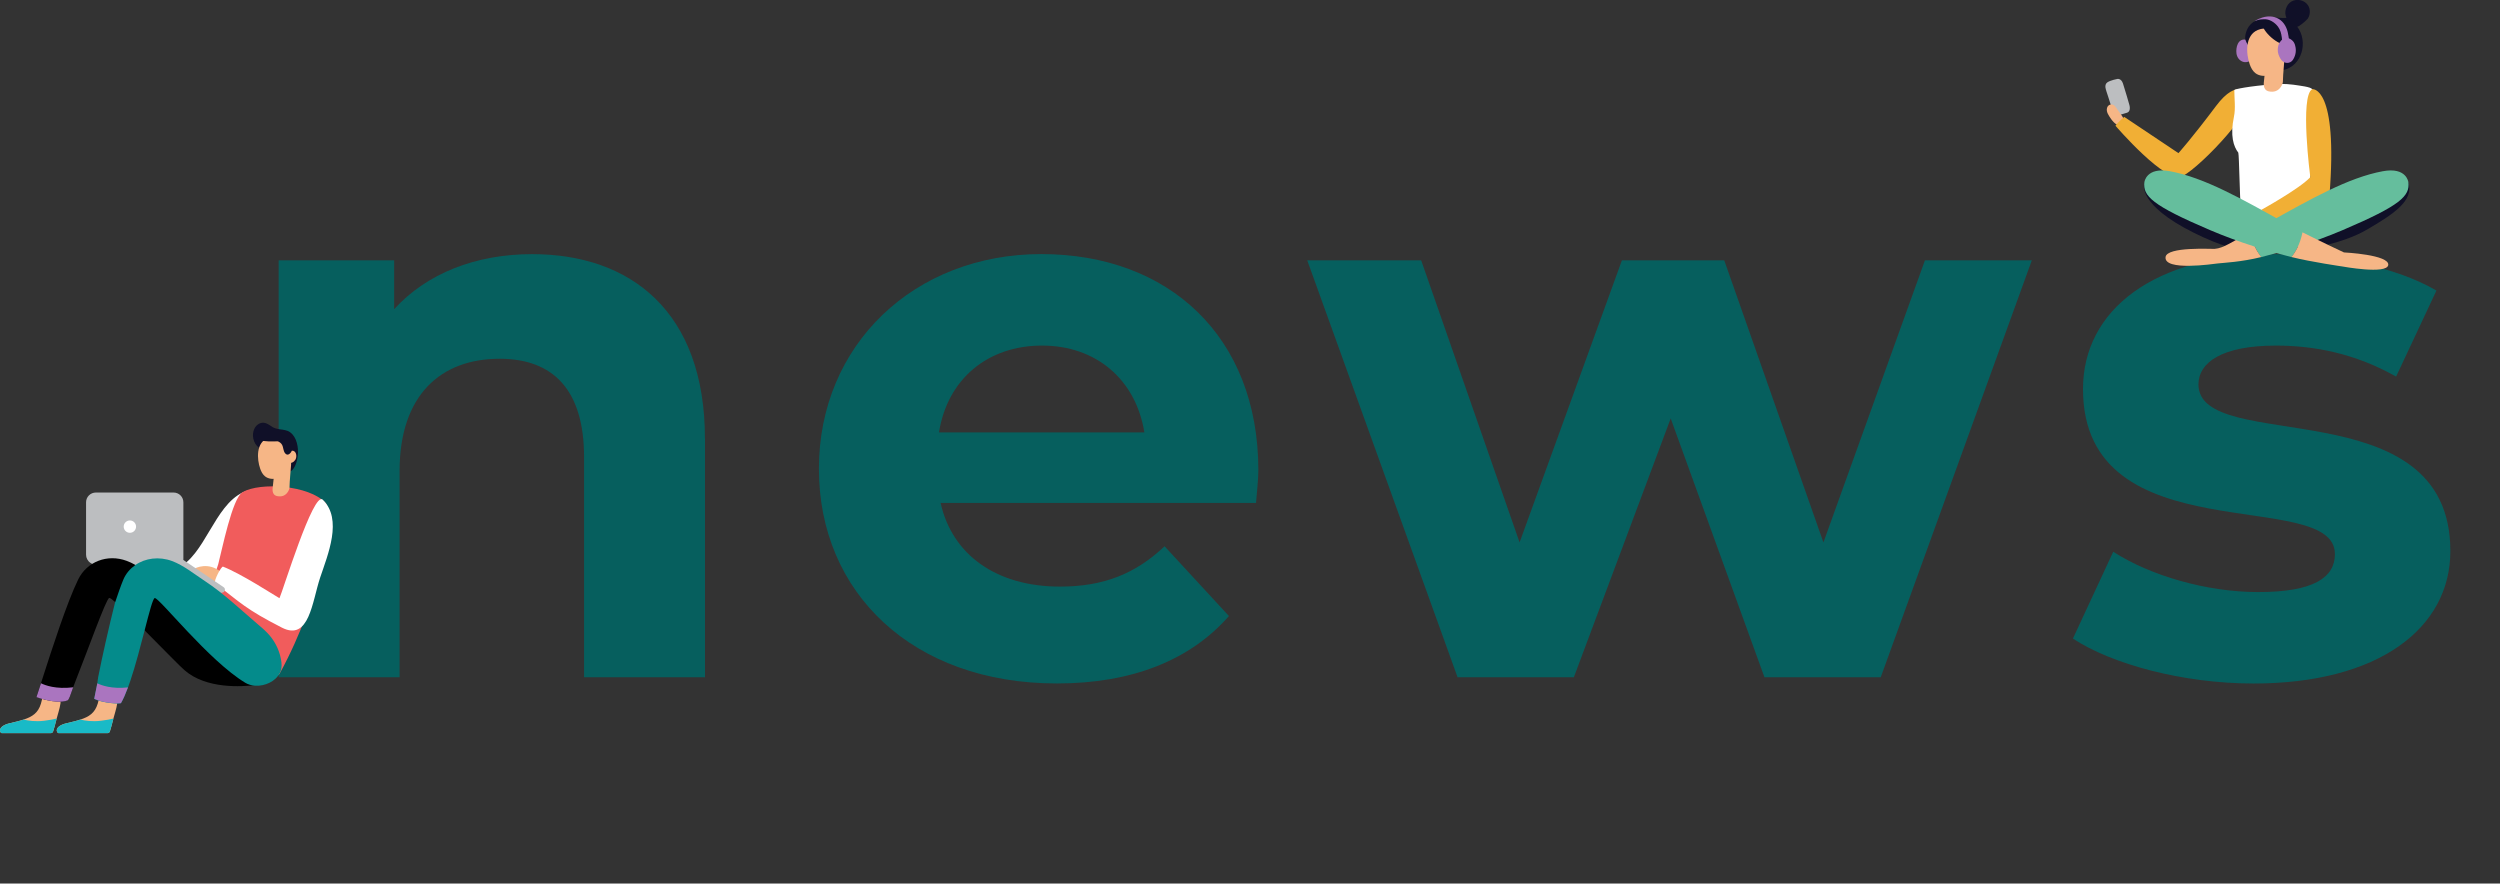 <?xml version="1.0" encoding="UTF-8"?><svg id="b" xmlns="http://www.w3.org/2000/svg" viewBox="0 0 493.52 174.41"><rect x="0" y="0" width="493.52" height="174.41" fill="#333333" stroke="none"/><defs><style>.d{fill:#19bac7;}.e{fill:#f15c5c;}.f{fill:#fff;}.g{fill:#101028;}.h{fill:#065f5e;}.i{fill:#048b8b;}.j{fill:#f6b686;}.k{fill:#aa75bf;}.l{fill:#65be9d;}.m{fill:#bcbec0;}.n{fill:#f1af35;}</style></defs><g id="c"><path class="h" d="m139.17,86.58v47.12h-23.87v-43.45c0-13.31-6.12-19.43-16.68-19.43-11.48,0-19.74,7.04-19.74,22.18v40.7h-23.87V51.39h22.8v9.64c6.43-7.04,16.07-10.86,27.23-10.86,19.43,0,34.12,11.32,34.12,36.41Z"/><path class="h" d="m247.95,99.28h-62.27c2.29,10.25,11.02,16.52,23.56,16.52,8.72,0,14.99-2.6,20.66-7.96l12.7,13.77c-7.65,8.72-19.12,13.31-33.97,13.31-28.46,0-46.97-17.9-46.97-42.38s18.82-42.38,43.91-42.38,42.84,16.22,42.84,42.69c0,1.84-.31,4.44-.46,6.43Zm-62.58-13.92h40.54c-1.68-10.4-9.49-17.14-20.2-17.14s-18.67,6.58-20.35,17.14Z"/><path class="h" d="m401.1,51.39l-29.83,82.31h-22.95l-18.51-51.1-19.12,51.1h-22.95l-29.68-82.31h22.49l19.43,55.69,20.2-55.69h20.2l19.58,55.69,20.04-55.69h21.11Z"/><path class="h" d="m409.21,126.06l7.96-17.14c7.34,4.74,18.51,7.96,28.61,7.96,11.02,0,15.15-2.91,15.15-7.5,0-13.46-49.73.31-49.73-32.59,0-15.61,14.08-26.62,38.1-26.62,11.32,0,23.87,2.6,31.67,7.19l-7.96,16.98c-8.11-4.59-16.22-6.12-23.72-6.12-10.71,0-15.3,3.37-15.3,7.65,0,14.08,49.73.46,49.73,32.9,0,15.3-14.23,26.16-38.86,26.16-13.92,0-28-3.82-35.65-8.87Z"/><path class="g" d="m455.25,49.17s7.13-.97,12.04-3.86c4.91-2.89,9.4-5.66,8.12-9.33,0,0-22.61,7.05-22.21,9.89.39,2.84,2.05,3.31,2.05,3.31Z"/><path class="g" d="m423.27,36.44s-1.2,3.98,9.63,9.42c10.83,5.45,15.04,3.7,15.04,3.7,0,0-12.52-10.23-24.67-13.12Z"/><path class="m" d="m415.78,17.85s-.49-1.11.24-1.6c.63-.42,1.97-.67,1.97-.67,0,0,.75-.15,1.1.9.38,1.12,1.23,4.11,1.23,4.11,0,0,.49,1.39-.46,1.67-.8.24-1.49.45-1.49.45,0,0-.97.31-1.38-1.04-.41-1.35-1.22-3.81-1.22-3.81Z"/><path class="j" d="m419.32,23.82c.1.53-.03,1.03-.76.99-.93-.05-1.68-1.07-2.13-1.78-.22-.35-.44-.71-.51-1.11s.02-.87.35-1.12c.29-.23.74-.25,1.04-.03.16.11.27.27.38.42.41.57.82,1.13,1.22,1.7.17.23.34.59.41.94Z"/><path class="n" d="m443.92,18.63s-2.15-3.47-6.47,2.31c-4.71,6.29-7.41,9.29-7.41,9.29l-10.69-7.15s-1.1.85-1.74,1.74c0,0,10.04,11.69,13.19,9.99,4.08-2.2,15.1-14.13,13.13-16.18Z"/><path class="k" d="m443.67,7.95c.16,0-.23-.06,0,0h0Z"/><path class="k" d="m444.83,9.12c-.09-.31-.25-.65-.51-.87-.16-.13-.32-.23-.52-.28-.06-.01-.1-.02-.13-.03,0,0-.02,0-.03,0-.08-.03-.16-.07-.25-.09-1.62-.36-2.06,1.55-1.89,2.73.21,1.47,1.79,2.28,2.97,1.2.31-.29.55-.91.48-1.43.03-.42-.01-.84-.13-1.24Z"/><path class="g" d="m450.82,3.56c-.64,0-1.19-.08-1.91-.14-1.24-.1-2.52.08-3.63.65-.7.36-1.31.96-1.65,1.68-.21.47-.42,1.13-.42,1.65,0,.86.68,1.52.94,2.29.3.9.32,1.84.75,2.71.36.74.95,1.4,1.73,1.67.55.19,1.15.17,1.73.12.77-.07,1.54-.18,2.31-.34,3.81-.79,5.05-5.66,2.81-8.61.18.24,1.93-1.3,2.11-1.58.5-.77.53-1.85.02-2.63-.68-1.03-2.21-1.36-3.27-.73-1.06.63-1.5,2.11-.98,3.23-.19.01-.37.02-.54.01Z"/><path class="f" d="m456.94,18.29c-.2-.43-.49-.82-.94-.97-.64-.22-1.37-.31-2.04-.42-1.63-.27-3.3-.42-4.95-.29-5.23.41-7.94,1.01-7.94,1.16,0,1.65.28,3.61-.07,5.26-.79,3.76-.08,5.9.86,7.11.18.77.25,8.28.53,11.61.08.95,8.36,1.78,12.08,1.3.22-.03.34-.78.38-.93.2-.78.34-1.58.48-2.37.58-3.29,1.01-6.62,1.4-9.94.21-1.76.4-3.52.56-5.28.17-1.87.52-3.74-.09-5.56-.07-.22-.16-.46-.26-.68Z"/><path class="j" d="m450.47,8.75c-.59,0-1.15.32-1.55.76-.4.44-.67.98-.94,1.51-.25.51-.54,1.01-.65,1.57-.1.53-.23,1.61-.39,3.28-.04.43-.33,1.89.95,2.17,2.12.45,2.76-1.5,2.77-1.88.07-3.54.92-7.39-.19-7.41Z"/><path class="j" d="m450.24,6.93c-1.16-1.23-2.97-1.66-4.54-1.01-2.51,1.05-2.36,4.62-1.58,6.8.23.64.56,1.28,1.09,1.7.77.61,1.86.68,2.8.4,1.67-.48,2.25-1.28,2.73-2.81.53-1.7.87-3.65-.49-5.09Z"/><path class="j" d="m451.76,8.86c-.47-.37-1.04-.04-1.39.32-.04.05-.09.1-.13.16-.1.09-.2.19-.28.33-.21.34-.44,1.1-.15,1.44.09.11.22.18.35.22.05.03.11.05.18.05.33,0,.58.08.91-.06.31-.13.53-.35.71-.64.31-.5.3-1.44-.19-1.83Z"/><path class="g" d="m451.84,7.85c-.67-.29-1.16-.57-1.65-1.14-.53-.63-.66-1.35-.9-2.09-.27-.81-2.74-.95-2.74-.06,0,1.64,3.21,4.52,5.02,4.28.45-.06.82-.75.27-.99Z"/><path class="k" d="m451.67,6.59c-.22-1.14-.79-2.21-1.77-2.82-2.3-1.41-4.9.45-4.87.43,1.07-.43,1.21-.35,1.87-.4,1.09-.08,2.16.63,2.79,1.46.47.61.67,1.42.76,2.17.07.6.03,1.2.53,1.61.13.11.29.11.42,0,.69-.59.41-1.67.26-2.46Z"/><path class="k" d="m453.1,9.07c-.1-.49-.33-.92-.73-1.2-.37-.31-.83-.46-1.37-.3-.36.1-.62.33-.81.6-.4.42-.52,1.05-.54,1.6-.03.68.22,1.3.56,1.87.21.36.57.64.97.74.41.1.86,0,1.18-.26.17-.14.3-.32.4-.51.44-.77.57-1.68.34-2.54Z"/><path class="n" d="m456.46,17.6s5.16-.76,3.38,21.15l-10.51,6.03-2.92-3.36s7.58-4.18,9.66-6.44c0,0-2.1-16.07.39-17.38Z"/><path class="l" d="m447.59,44.06c8.58-4.78,16.01-9.01,22.8-10.26,4.71-.87,5.04,2.17,5.04,2.17.33,2.71-1.49,4.56-12.95,9.45-5.96,2.54-11.82,4.26-16.08,5.33-.76-.93-1.71-2.5-2.19-4.88.98-.5,2.11-1.09,3.37-1.8Z"/><path class="j" d="m444.22,45.86c-3.59,1.82-5.2,3.13-7.03,3.27-.57.05-9.43-.49-9.69,1.61-.36,2.83,9.37,1.37,10.35,1.26,1.06-.12,4.64-.28,8.56-1.26-.76-.93-1.71-2.5-2.19-4.88Z"/><path class="l" d="m451.16,44.06c-8.58-4.78-16.01-9.01-22.8-10.26-4.71-.87-5.04,2.17-5.04,2.17-.33,2.71,1.49,4.56,12.95,9.45,5.96,2.54,11.82,4.26,16.08,5.33.76-.93,1.71-2.5,2.19-4.88-.98-.5-2.11-1.09-3.37-1.8Z"/><path class="j" d="m471.46,52.32c.28-2.05-8.75-2.49-8.75-2.49,0,0-4.59-2.15-8.18-3.97-.48,2.39-1.42,3.95-2.19,4.88,3.92.98,10.04,1.86,10.04,1.86,0,0,8.82,1.63,9.08-.29Z"/><path class="j" d="m11.95,138.8c-.16,1.13-.6,2.38-.76,3.04-.25,1.05-.54,2.04-.7,2.55-.06.2-.25.34-.47.34H.41c-.45.06-1.11-1.35,1.57-1.97.97-.23,1.87-.43,2.68-.71,1.72-.56,2.86-1.3,3.42-3.14.15-.51.23-1.05.47-1.53.48-.93,2.25-1.41,3.07-.55.4.42.43,1.17.32,1.98Z"/><path class="d" d="m11.19,141.84c-.25,1.05-.54,2.04-.7,2.55-.06.2-.25.34-.47.34H.41c-.45.06-1.11-1.35,1.57-1.97.97-.23,1.87-.43,2.68-.71.85.21,2.31.45,4.08.23,1.12-.14,1.9-.29,2.44-.43Z"/><path class="f" d="m50.53,97.56c-.06-.22.04-.99-.2-.98-6.81.55-8.79,10.3-13.46,14.36-.3.19-.59.38-.89.58-.14.09-.26.21-.37.33-.08.05-.17.1-.25.15-.25.13-.25.42-.13.62-.05.24-.05.5.02.75.68,2.46,4.21,3.89,6.43,3.16,3.27-1.07,4.74-6.82,6.01-9.49,1.25-2.64,3.62-6.46,2.84-9.49Z"/><path class="e" d="m64.28,99.28c-3.29-3.54-12.92-4.13-16.39-2.13-2.04,1.17-4.07,11.44-4.81,14.24-.59,2.19-2.6,5-.89,7.07.73.88,1.78,1.43,2.81,1.95,2.07,1.05,5.01,2.03,6.65,3.75,1.94,2.03,2.3,11.11,3.6,8.74,8.51-15.6,10.79-31.72,9.04-33.6Z"/><path class="g" d="m57.28,85.33c-.65-.45-1.38-.49-2.1-.59-.1-.03-.21-.05-.31-.06-.38-.07-.74-.18-1.09-.39-.64-.41-1.39-1.02-2.23-.8-1.32.34-1.82,1.88-1.54,3.12.32,1.42,1.37,2.18,2.64,2.43.26.24.5.45.66.61,1.14,1.11,1.34,3.86,3.4,3.62,1.49-.18,1.94-2.18,2.08-3.38.17-1.49-.19-3.63-1.52-4.55Z"/><path class="j" d="m56.99,89.72c-.53,0-1.02.29-1.37.67-.35.39-.59.86-.83,1.33-.22.45-.48.89-.58,1.39-.09.47-.2,1.43-.35,2.9-.04.38-.3,1.68.84,1.92,1.88.4,2.44-1.33,2.45-1.66.06-3.13.82-6.54-.17-6.55Z"/><path class="j" d="m56.79,87.41c-1.02-1.08-2.63-1.47-4.02-.89-2.22.93-2.08,4.09-1.4,6.02.2.57.49,1.13.96,1.5.68.54,1.64.6,2.47.36,1.48-.43,1.99-1.13,2.41-2.49.47-1.51.77-3.23-.43-4.5Z"/><path class="j" d="m58.13,89.12c-.42-.33-.92-.04-1.23.29-.04.04-.08.09-.12.14-.09.08-.18.17-.25.29-.19.3-.38.97-.13,1.28.08.09.19.16.31.19.05.03.1.05.16.05.3,0,.51.07.81-.05.28-.12.47-.31.63-.56.27-.44.27-1.27-.17-1.62Z"/><path class="g" d="m57.64,87.27c-.19-.19-.55-.22-.78-.08-.03-.07-.07-.14-.1-.22.47-.32.35-1.23-.35-1.2-.6.03-1.14-.04-1.74-.11-.29-.03-.58-.04-.88-.04-.45-.07-.91-.12-1.38-.1-.44.02-.69.46-.63.82-.24.06-.47.14-.7.24-.13.06-.09.27.04.3,1.18.31,2.47.28,3.73.24.35.15.66.37.83.69.3.55.21,1.24.65,1.72.9.97,2.03-1.56,1.29-2.28Z"/><path class="j" d="m38.31,112.29c.38.85,2.82,2.3,3.69,2.56.57.16.51-.57,1.1-.55.45,0,.78-.31.77-.78,0-.2-.04-.44-.19-.57-2.59-2.13-5.11-.81-5.37-.65Z"/><path class="f" d="m63.7,98.64c-1.83-1.76-7.9,18.14-8.53,19.45-1.21-.69-7.52-4.81-11.14-6.23-.35-.14-1.93,2.98-1.58,3.25,5.06,3.92,6.09,5.15,13.2,8.79,5.4,2.76,5.97-5.13,7.55-9.88,1.5-4.49,4.5-11.53.5-15.38Z"/><path class="m" d="m36.2,110.53v-11.37c0-1.06-.86-1.93-1.93-1.93h-15.35c-1.06,0-1.93.86-1.93,1.93v10.34c0,.65.32,1.25.86,1.61l12.3,8.17,13.76-2.3c.53-.09.68-.77.23-1.07l-7.96-5.38Z"/><path d="m51.32,134.97v.24s-.32-.08-.92-.08c0,0,0,.11-.01.11-2.56.32-9.65.82-13.93-2.91-.52-.38-4.29-4.25-7.92-7.9,0,0,0,.01,0,.01-2.21-2.21-4.36-4.33-5.68-5.49-.69-.6-1.15-.95-1.29-.92-.62.15-4.22,10.29-6.61,16.29-.19.49-.36.94-.51,1.34-.55,1.53-.83,2.49-1.14,2.6-2.31.83-6.11-.68-6.12-.66.18-.5.49-1.46.9-2.74.12-.37.25-.77.38-1.18,1.76-5.48,4.76-14.79,6.97-19.3,1.71-3.49,5.73-5.08,9.55-3.67.58.21,1.16.49,1.73.81,1.65.92,3.25,2.16,4.74,3.13,3.72,2.45,7.03,5.62,10.43,8.52.83.71,1.67,1.41,2.37,2.25,1.26,1.49,3.24,3.38,3.47,5.32,0,.07,0,.13,0,.2,1.8,1.37,3.29,2.78,3.58,4.01Z"/><path class="j" d="m23.15,138.8c-.16,1.13-.6,2.38-.76,3.04-.25,1.05-.54,2.04-.7,2.55-.06.2-.25.34-.47.34h-9.6c-.45.06-1.11-1.35,1.57-1.97.97-.23,1.87-.43,2.68-.71,1.72-.56,2.86-1.3,3.42-3.14.15-.51.23-1.05.47-1.53.48-.93,2.25-1.41,3.07-.55.4.42.43,1.17.32,1.98Z"/><path class="i" d="m55.21,132.89c-.8,1.61-2.9,2.59-4.82,2.47-.04,0-.08,0-.12,0-.65-.06-1.29-.24-1.84-.57-7.24-4.36-17.02-16.86-17.88-16.73-.37.06-1.09,2.84-2.01,6.42-.81,3.12-1.77,6.83-2.8,9.89-.16.47-.32.93-.48,1.36-.45,1.21-.91,2.27-1.37,3.07-.12.21-3.49.05-5.29-.83.15-.74.36-1.79.61-3.06.08-.39.08-.81.17-1.24.82-4.17,2.14-9.98,3.32-14.68.59-1.72,1.11-3.28,1.65-4.57.5-1.2,1.35-2.16,2.34-2.86,1.98-1.4,4.72-1.75,7.27-.81,2.25.83,4.48,2.63,6.48,3.95,3.72,2.45,7.03,5.62,10.44,8.52.83.71,1.67,1.41,2.37,2.25,1.26,1.49,2.08,3.35,2.31,5.29.1.83-.03,1.55-.33,2.16Z"/><path class="d" d="m22.39,141.84c-.25,1.05-.54,2.04-.7,2.55-.06.2-.25.34-.47.34h-9.6c-.45.06-1.11-1.35,1.57-1.97.97-.23,1.87-.43,2.68-.71.85.21,2.31.45,4.08.23,1.12-.14,1.9-.29,2.44-.43Z"/><circle class="f" cx="25.64" cy="103.96" r="1.22"/><path class="k" d="m14.45,135.68c-.55,1.53-.83,2.49-1.14,2.6-2.31.83-6.11-.68-6.12-.66.18-.5.49-1.46.9-2.74.83.41,2.92,1.21,6.36.8Z"/><path class="k" d="m25.26,135.71c-.45,1.21-.91,2.27-1.37,3.07-.12.21-3.49.05-5.29-.83.15-.74.36-1.79.61-3.06.83.41,2.83,1.15,6.05.81Z"/></g></svg>